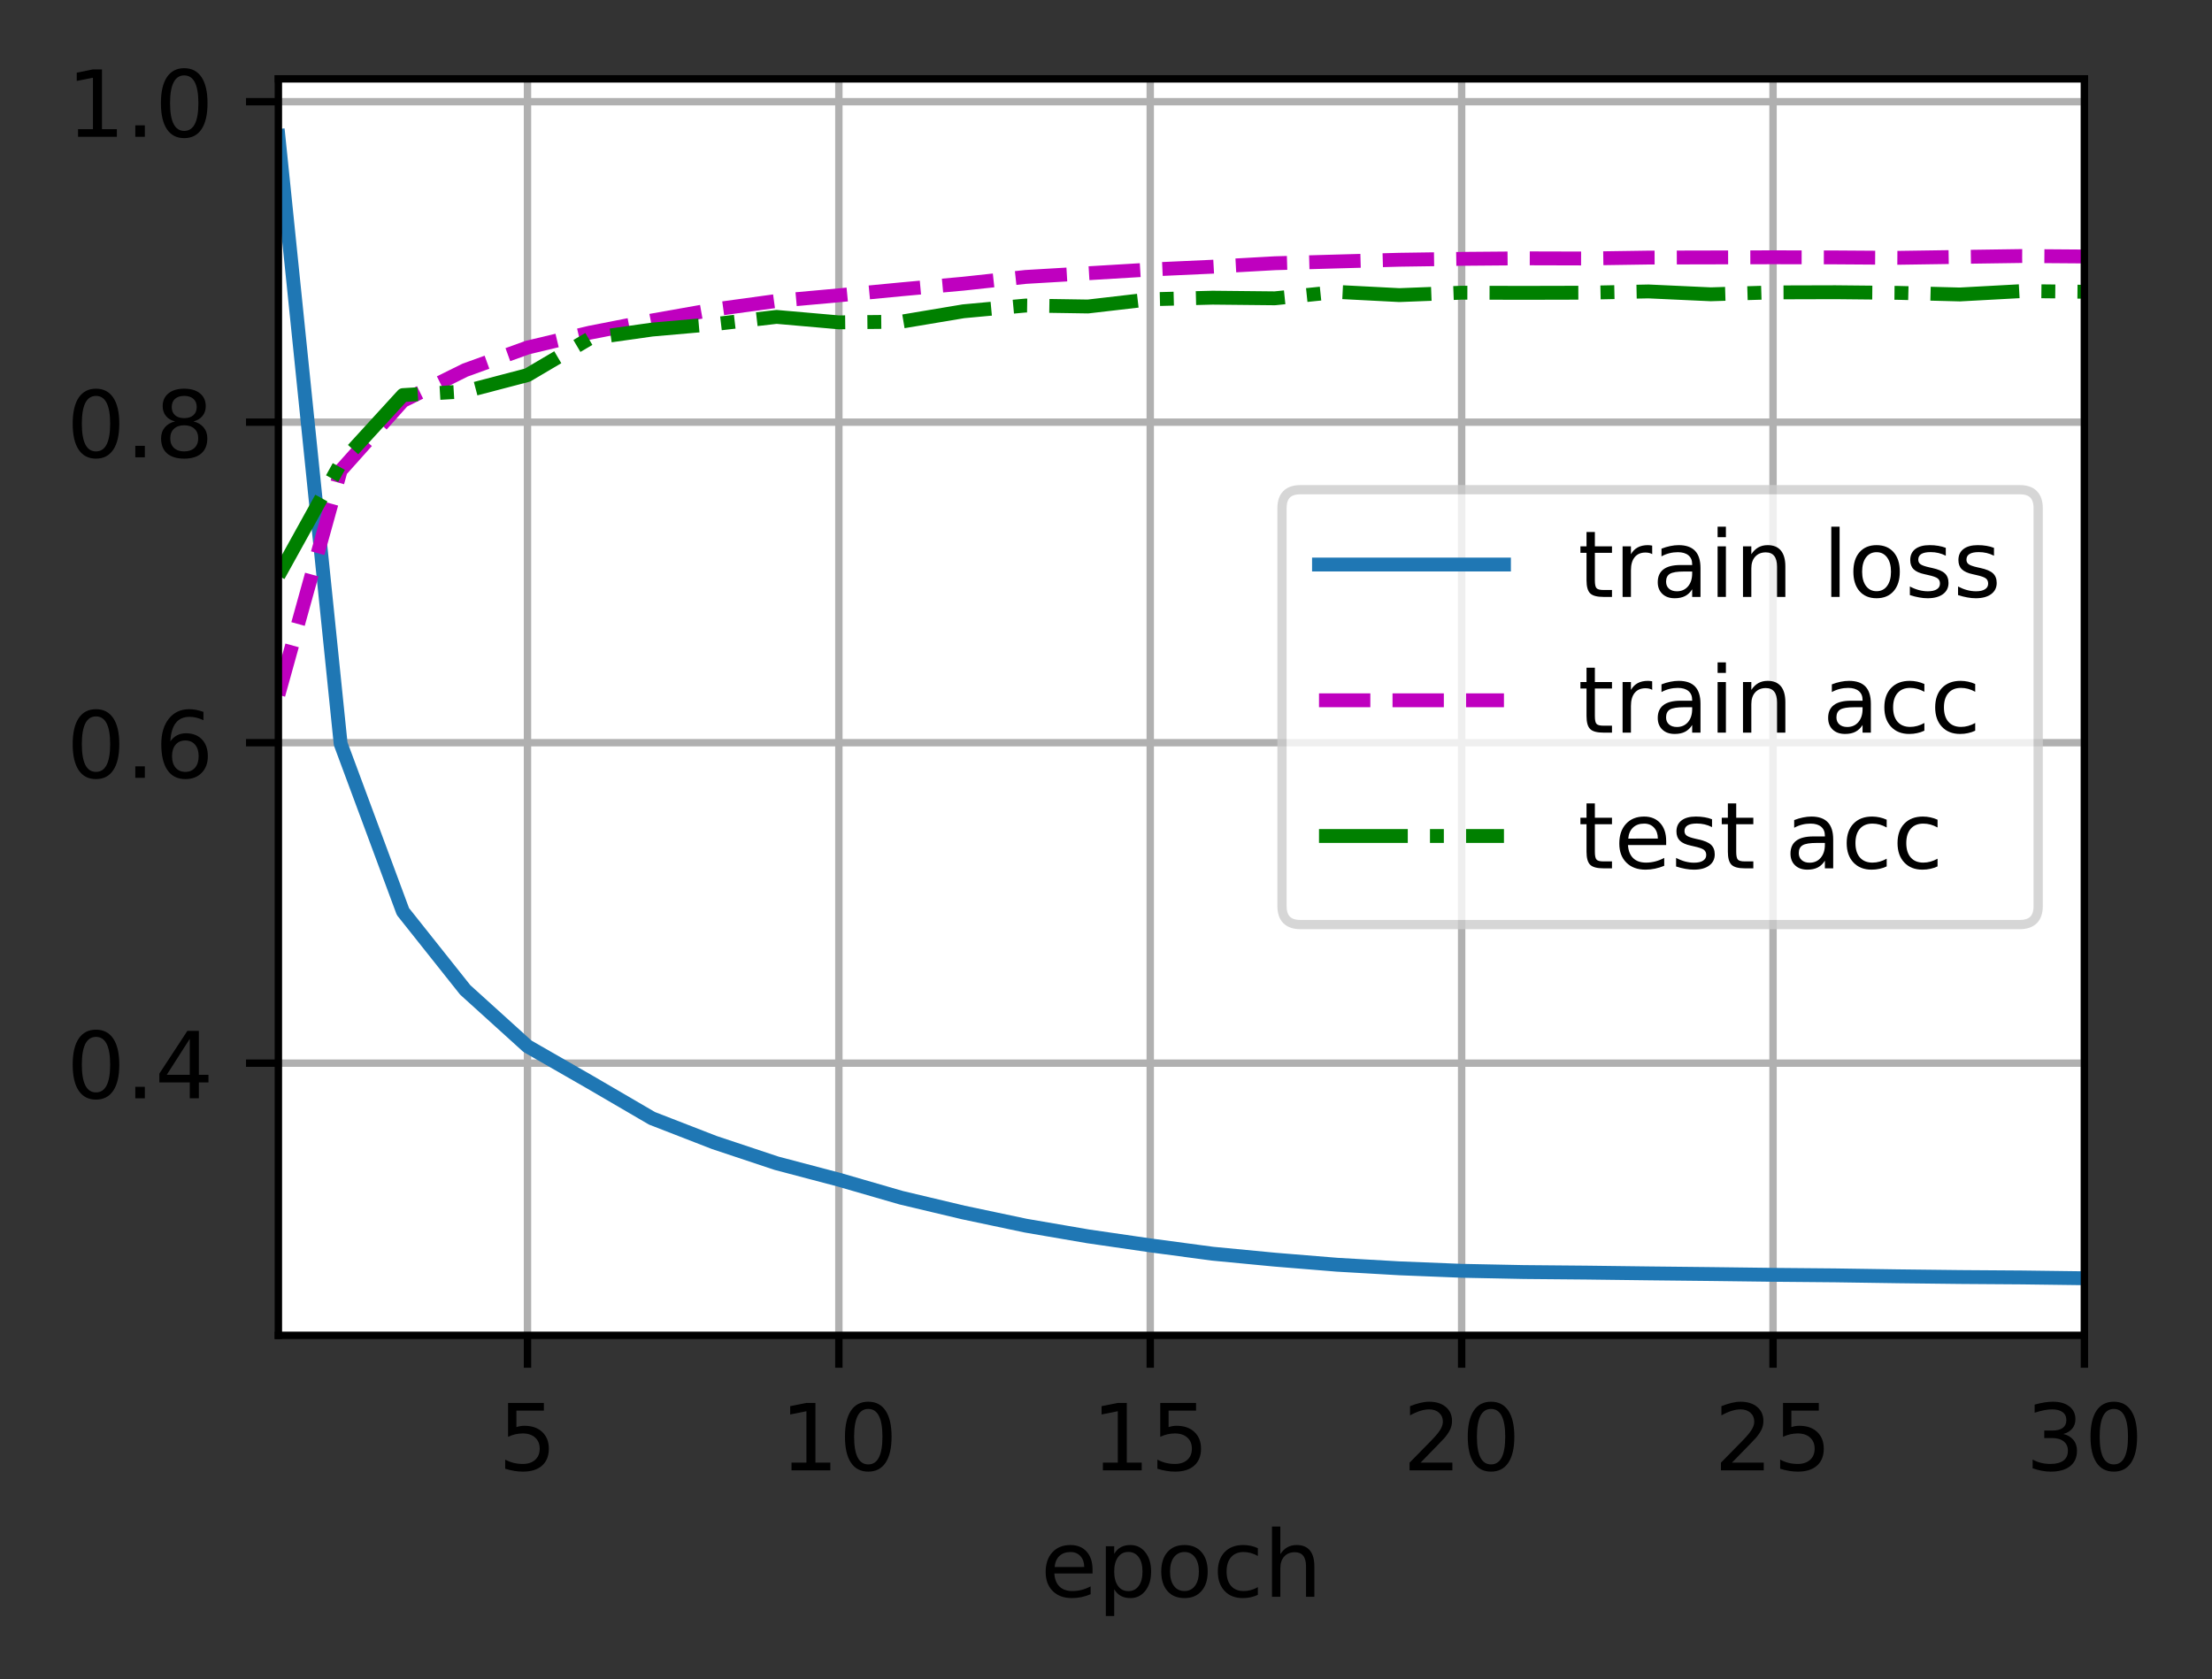 <?xml version="1.0" encoding="UTF-8"?>
<svg xmlns="http://www.w3.org/2000/svg" xmlns:xlink="http://www.w3.org/1999/xlink" width="299pt" height="227pt" viewBox="0 0 299 227" version="1.1">
<rect x="0" y="0" width="299" height="227" fill="#333333" stroke="none"/>
<defs>
<clipPath id="clip1">
  <path d="M 70 10.664 L 73 10.664 L 73 180.539 L 70 180.539 Z M 70 10.664 "/>
</clipPath>
<clipPath id="clip2">
  <path d="M 112 10.664 L 115 10.664 L 115 180.539 L 112 180.539 Z M 112 10.664 "/>
</clipPath>
<clipPath id="clip3">
  <path d="M 154 10.664 L 157 10.664 L 157 180.539 L 154 180.539 Z M 154 10.664 "/>
</clipPath>
<clipPath id="clip4">
  <path d="M 196 10.664 L 199 10.664 L 199 180.539 L 196 180.539 Z M 196 10.664 "/>
</clipPath>
<clipPath id="clip5">
  <path d="M 238 10.664 L 241 10.664 L 241 180.539 L 238 180.539 Z M 238 10.664 "/>
</clipPath>
<clipPath id="clip6">
  <path d="M 281 10.664 L 281.754 10.664 L 281.754 180.539 L 281 180.539 Z M 281 10.664 "/>
</clipPath>
<clipPath id="clip7">
  <path d="M 37.629 143 L 281.754 143 L 281.754 145 L 37.629 145 Z M 37.629 143 "/>
</clipPath>
<clipPath id="clip8">
  <path d="M 37.629 99 L 281.754 99 L 281.754 102 L 37.629 102 Z M 37.629 99 "/>
</clipPath>
<clipPath id="clip9">
  <path d="M 37.629 56 L 281.754 56 L 281.754 58 L 37.629 58 Z M 37.629 56 "/>
</clipPath>
<clipPath id="clip10">
  <path d="M 37.629 13 L 281.754 13 L 281.754 15 L 37.629 15 Z M 37.629 13 "/>
</clipPath>
<clipPath id="clip11">
  <path d="M 37.629 17 L 281.754 17 L 281.754 175 L 37.629 175 Z M 37.629 17 "/>
</clipPath>
<clipPath id="clip12">
  <path d="M 37.629 33 L 281.754 33 L 281.754 95 L 37.629 95 Z M 37.629 33 "/>
</clipPath>
<clipPath id="clip13">
  <path d="M 37.629 38 L 281.754 38 L 281.754 79 L 37.629 79 Z M 37.629 38 "/>
</clipPath>
<filter id="alpha" filterUnits="objectBoundingBox" x="0%" y="0%" width="100%" height="100%">
  <feColorMatrix type="matrix" in="SourceGraphic" values="0 0 0 0 1 0 0 0 0 1 0 0 0 0 1 0 0 0 1 0"/>
</filter>
<mask id="mask0">
  <g filter="url(#alpha)">
<rect x="0" y="0" width="299" height="227" style="fill:rgb(0%,0%,0%);fill-opacity:0.8;stroke:none;"/>
  </g>
</mask>
<clipPath id="clip14">
  <rect width="299" height="227"/>
</clipPath>
<g id="surface6" clip-path="url(#clip14)">
<path style="fill-rule:nonzero;fill:rgb(100%,100%,100%);fill-opacity:1;stroke-width:1;stroke-linecap:butt;stroke-linejoin:miter;stroke:rgb(80%,80%,80%);stroke-opacity:1;stroke-miterlimit:4;" d="M 140.634 100 L 218.403 100 C 219.738 100 220.403 99.334 220.403 98 L 220.403 54.966 C 220.403 53.631 219.738 52.966 218.403 52.966 L 140.634 52.966 C 139.3 52.966 138.634 53.631 138.634 54.966 L 138.634 98 C 138.634 99.334 139.3 100 140.634 100 Z M 140.634 100 " transform="matrix(1.25,0,0,1.25,0,0)"/>
</g>
</defs>
<g id="surface1">
<path style=" stroke:none;fill-rule:nonzero;fill:rgb(100%,100%,100%);fill-opacity:1;" d="M 37.629 180.539 L 281.754 180.539 L 281.754 10.664 L 37.629 10.664 Z M 37.629 180.539 "/>
<g clip-path="url(#clip1)" clip-rule="nonzero">
<path style="fill:none;stroke-width:0.8;stroke-linecap:square;stroke-linejoin:round;stroke:rgb(69.02%,69.02%,69.02%);stroke-opacity:1;stroke-miterlimit:4;" d="M 57.041 144.431 L 57.041 8.531 " transform="matrix(1.25,0,0,1.25,0,0)"/>
</g>
<path style="fill:none;stroke-width:0.8;stroke-linecap:butt;stroke-linejoin:round;stroke:rgb(0%,0%,0%);stroke-opacity:1;stroke-miterlimit:4;" d="M -0 -0.001 L -0 3.499 " transform="matrix(1.25,0,0,1.25,71.301,180.54)"/>
<path style=" stroke:none;fill-rule:nonzero;fill:rgb(0%,0%,0%);fill-opacity:1;" d="M 68.676 189.676 L 73.516 189.676 L 73.516 190.715 L 69.805 190.715 L 69.805 192.945 C 69.98 192.887 70.16 192.84 70.34 192.809 C 70.52 192.781 70.699 192.766 70.879 192.766 C 71.895 192.766 72.699 193.043 73.293 193.602 C 73.887 194.16 74.188 194.914 74.188 195.863 C 74.188 196.844 73.879 197.609 73.27 198.152 C 72.66 198.695 71.797 198.965 70.688 198.965 C 70.305 198.965 69.914 198.934 69.52 198.867 C 69.121 198.805 68.711 198.707 68.289 198.574 L 68.289 197.336 C 68.656 197.535 69.035 197.684 69.426 197.781 C 69.816 197.879 70.227 197.926 70.664 197.926 C 71.367 197.926 71.926 197.742 72.336 197.371 C 72.746 197.004 72.953 196.5 72.953 195.863 C 72.953 195.23 72.746 194.73 72.336 194.359 C 71.926 193.988 71.367 193.801 70.664 193.801 C 70.332 193.801 70.004 193.84 69.676 193.91 C 69.348 193.984 69.016 194.098 68.676 194.254 Z M 68.676 189.676 "/>
<g clip-path="url(#clip2)" clip-rule="nonzero">
<path style="fill:none;stroke-width:0.8;stroke-linecap:square;stroke-linejoin:round;stroke:rgb(69.02%,69.02%,69.02%);stroke-opacity:1;stroke-miterlimit:4;" d="M 90.713 144.431 L 90.713 8.531 " transform="matrix(1.25,0,0,1.25,0,0)"/>
</g>
<path style="fill:none;stroke-width:0.8;stroke-linecap:butt;stroke-linejoin:round;stroke:rgb(0%,0%,0%);stroke-opacity:1;stroke-miterlimit:4;" d="M -0.001 -0.001 L -0.001 3.499 " transform="matrix(1.25,0,0,1.25,113.392,180.54)"/>
<path style=" stroke:none;fill-rule:nonzero;fill:rgb(0%,0%,0%);fill-opacity:1;" d="M 106.988 197.75 L 109.004 197.75 L 109.004 190.797 L 106.812 191.238 L 106.812 190.113 L 108.992 189.676 L 110.223 189.676 L 110.223 197.75 L 112.238 197.75 L 112.238 198.789 L 106.988 198.789 Z M 106.988 197.75 "/>
<path style=" stroke:none;fill-rule:nonzero;fill:rgb(0%,0%,0%);fill-opacity:1;" d="M 117.363 190.488 C 116.73 190.488 116.254 190.801 115.934 191.426 C 115.613 192.051 115.453 192.988 115.453 194.242 C 115.453 195.492 115.613 196.426 115.934 197.051 C 116.254 197.676 116.73 197.988 117.363 197.988 C 118.004 197.988 118.484 197.676 118.801 197.051 C 119.121 196.426 119.281 195.492 119.281 194.242 C 119.281 192.988 119.121 192.051 118.801 191.426 C 118.484 190.801 118.004 190.488 117.363 190.488 Z M 117.363 189.512 C 118.387 189.512 119.168 189.914 119.707 190.723 C 120.246 191.531 120.516 192.703 120.516 194.242 C 120.516 195.777 120.246 196.945 119.707 197.754 C 119.168 198.562 118.387 198.965 117.363 198.965 C 116.344 198.965 115.562 198.562 115.023 197.754 C 114.484 196.945 114.215 195.777 114.215 194.242 C 114.215 192.703 114.484 191.531 115.023 190.723 C 115.562 189.914 116.344 189.512 117.363 189.512 Z M 117.363 189.512 "/>
<g clip-path="url(#clip3)" clip-rule="nonzero">
<path style="fill:none;stroke-width:0.8;stroke-linecap:square;stroke-linejoin:round;stroke:rgb(69.02%,69.02%,69.02%);stroke-opacity:1;stroke-miterlimit:4;" d="M 124.384 144.431 L 124.384 8.531 " transform="matrix(1.25,0,0,1.25,0,0)"/>
</g>
<path style="fill:none;stroke-width:0.8;stroke-linecap:butt;stroke-linejoin:round;stroke:rgb(0%,0%,0%);stroke-opacity:1;stroke-miterlimit:4;" d="M -0.002 -0.001 L -0.002 3.499 " transform="matrix(1.25,0,0,1.25,155.482,180.54)"/>
<path style=" stroke:none;fill-rule:nonzero;fill:rgb(0%,0%,0%);fill-opacity:1;" d="M 149.078 197.75 L 151.094 197.75 L 151.094 190.797 L 148.902 191.238 L 148.902 190.113 L 151.082 189.676 L 152.312 189.676 L 152.312 197.75 L 154.328 197.75 L 154.328 198.789 L 149.078 198.789 Z M 149.078 197.75 "/>
<path style=" stroke:none;fill-rule:nonzero;fill:rgb(0%,0%,0%);fill-opacity:1;" d="M 156.832 189.676 L 161.672 189.676 L 161.672 190.715 L 157.961 190.715 L 157.961 192.945 C 158.141 192.887 158.316 192.84 158.496 192.809 C 158.676 192.781 158.855 192.766 159.035 192.766 C 160.051 192.766 160.855 193.043 161.449 193.602 C 162.047 194.16 162.344 194.914 162.344 195.863 C 162.344 196.844 162.039 197.609 161.426 198.152 C 160.816 198.695 159.957 198.965 158.844 198.965 C 158.461 198.965 158.074 198.934 157.676 198.867 C 157.281 198.805 156.871 198.707 156.445 198.574 L 156.445 197.336 C 156.812 197.535 157.191 197.684 157.582 197.781 C 157.973 197.879 158.387 197.926 158.82 197.926 C 159.523 197.926 160.082 197.742 160.492 197.371 C 160.902 197.004 161.109 196.5 161.109 195.863 C 161.109 195.23 160.902 194.73 160.492 194.359 C 160.082 193.988 159.523 193.801 158.82 193.801 C 158.492 193.801 158.16 193.84 157.832 193.91 C 157.508 193.984 157.172 194.098 156.832 194.254 Z M 156.832 189.676 "/>
<g clip-path="url(#clip4)" clip-rule="nonzero">
<path style="fill:none;stroke-width:0.8;stroke-linecap:square;stroke-linejoin:round;stroke:rgb(69.02%,69.02%,69.02%);stroke-opacity:1;stroke-miterlimit:4;" d="M 158.059 144.431 L 158.059 8.531 " transform="matrix(1.25,0,0,1.25,0,0)"/>
</g>
<path style="fill:none;stroke-width:0.8;stroke-linecap:butt;stroke-linejoin:round;stroke:rgb(0%,0%,0%);stroke-opacity:1;stroke-miterlimit:4;" d="M 0.001 -0.001 L 0.001 3.499 " transform="matrix(1.25,0,0,1.25,197.573,180.54)"/>
<path style=" stroke:none;fill-rule:nonzero;fill:rgb(0%,0%,0%);fill-opacity:1;" d="M 192.02 197.75 L 196.32 197.75 L 196.32 198.789 L 190.535 198.789 L 190.535 197.75 C 191.004 197.266 191.641 196.617 192.449 195.801 C 193.258 194.984 193.766 194.461 193.973 194.223 C 194.367 193.781 194.641 193.406 194.797 193.098 C 194.953 192.789 195.035 192.488 195.035 192.191 C 195.035 191.707 194.863 191.312 194.523 191.008 C 194.184 190.703 193.742 190.547 193.195 190.547 C 192.809 190.547 192.402 190.617 191.973 190.75 C 191.543 190.883 191.086 191.086 190.598 191.359 L 190.598 190.113 C 191.094 189.914 191.555 189.766 191.988 189.664 C 192.418 189.562 192.812 189.512 193.172 189.512 C 194.117 189.512 194.867 189.746 195.43 190.219 C 195.992 190.691 196.273 191.32 196.273 192.109 C 196.273 192.484 196.203 192.84 196.062 193.176 C 195.922 193.512 195.668 193.906 195.297 194.363 C 195.195 194.48 194.871 194.824 194.324 195.387 C 193.781 195.949 193.012 196.738 192.02 197.75 Z M 192.02 197.75 "/>
<path style=" stroke:none;fill-rule:nonzero;fill:rgb(0%,0%,0%);fill-opacity:1;" d="M 201.547 190.488 C 200.91 190.488 200.434 190.801 200.113 191.426 C 199.793 192.051 199.637 192.988 199.637 194.242 C 199.637 195.492 199.793 196.426 200.113 197.051 C 200.434 197.676 200.91 197.988 201.547 197.988 C 202.184 197.988 202.664 197.676 202.984 197.051 C 203.305 196.426 203.465 195.492 203.465 194.242 C 203.465 192.988 203.305 192.051 202.984 191.426 C 202.664 190.801 202.184 190.488 201.547 190.488 Z M 201.547 189.512 C 202.566 189.512 203.348 189.914 203.887 190.723 C 204.426 191.531 204.695 192.703 204.695 194.242 C 204.695 195.777 204.426 196.945 203.887 197.754 C 203.348 198.562 202.566 198.965 201.547 198.965 C 200.523 198.965 199.746 198.562 199.207 197.754 C 198.668 196.945 198.398 195.777 198.398 194.242 C 198.398 192.703 198.668 191.531 199.207 190.723 C 199.746 189.914 200.523 189.512 201.547 189.512 Z M 201.547 189.512 "/>
<g clip-path="url(#clip5)" clip-rule="nonzero">
<path style="fill:none;stroke-width:0.8;stroke-linecap:square;stroke-linejoin:round;stroke:rgb(69.02%,69.02%,69.02%);stroke-opacity:1;stroke-miterlimit:4;" d="M 191.731 144.431 L 191.731 8.531 " transform="matrix(1.25,0,0,1.25,0,0)"/>
</g>
<path style="fill:none;stroke-width:0.8;stroke-linecap:butt;stroke-linejoin:round;stroke:rgb(0%,0%,0%);stroke-opacity:1;stroke-miterlimit:4;" d="M 0.001 -0.001 L 0.001 3.499 " transform="matrix(1.25,0,0,1.25,239.663,180.54)"/>
<path style=" stroke:none;fill-rule:nonzero;fill:rgb(0%,0%,0%);fill-opacity:1;" d="M 234.109 197.75 L 238.41 197.75 L 238.41 198.789 L 232.625 198.789 L 232.625 197.75 C 233.094 197.266 233.73 196.617 234.539 195.801 C 235.348 194.984 235.855 194.461 236.062 194.223 C 236.457 193.781 236.73 193.406 236.887 193.098 C 237.047 192.789 237.125 192.488 237.125 192.191 C 237.125 191.707 236.953 191.312 236.613 191.008 C 236.273 190.703 235.832 190.547 235.285 190.547 C 234.898 190.547 234.492 190.617 234.062 190.75 C 233.633 190.883 233.176 191.086 232.688 191.359 L 232.688 190.113 C 233.184 189.914 233.645 189.766 234.078 189.664 C 234.508 189.562 234.906 189.512 235.262 189.512 C 236.207 189.512 236.961 189.746 237.52 190.219 C 238.082 190.691 238.363 191.32 238.363 192.109 C 238.363 192.484 238.293 192.84 238.152 193.176 C 238.012 193.512 237.758 193.906 237.387 194.363 C 237.285 194.48 236.961 194.824 236.414 195.387 C 235.871 195.949 235.102 196.738 234.109 197.75 Z M 234.109 197.75 "/>
<path style=" stroke:none;fill-rule:nonzero;fill:rgb(0%,0%,0%);fill-opacity:1;" d="M 241.012 189.676 L 245.852 189.676 L 245.852 190.715 L 242.141 190.715 L 242.141 192.945 C 242.32 192.887 242.5 192.84 242.676 192.809 C 242.855 192.781 243.035 192.766 243.215 192.766 C 244.234 192.766 245.039 193.043 245.633 193.602 C 246.227 194.16 246.523 194.914 246.523 195.863 C 246.523 196.844 246.219 197.609 245.609 198.152 C 244.996 198.695 244.137 198.965 243.027 198.965 C 242.645 198.965 242.254 198.934 241.855 198.867 C 241.461 198.805 241.051 198.707 240.629 198.574 L 240.629 197.336 C 240.992 197.535 241.371 197.684 241.762 197.781 C 242.152 197.879 242.566 197.926 243 197.926 C 243.707 197.926 244.262 197.742 244.672 197.371 C 245.086 197.004 245.289 196.5 245.289 195.863 C 245.289 195.23 245.086 194.73 244.672 194.359 C 244.262 193.988 243.707 193.801 243 193.801 C 242.672 193.801 242.344 193.84 242.016 193.91 C 241.688 193.984 241.355 194.098 241.012 194.254 Z M 241.012 189.676 "/>
<g clip-path="url(#clip6)" clip-rule="nonzero">
<path style="fill:none;stroke-width:0.8;stroke-linecap:square;stroke-linejoin:round;stroke:rgb(69.02%,69.02%,69.02%);stroke-opacity:1;stroke-miterlimit:4;" d="M 225.403 144.431 L 225.403 8.531 " transform="matrix(1.25,0,0,1.25,0,0)"/>
</g>
<path style="fill:none;stroke-width:0.8;stroke-linecap:butt;stroke-linejoin:round;stroke:rgb(0%,0%,0%);stroke-opacity:1;stroke-miterlimit:4;" d="M 0 -0.001 L 0 3.499 " transform="matrix(1.25,0,0,1.25,281.754,180.54)"/>
<path style=" stroke:none;fill-rule:nonzero;fill:rgb(0%,0%,0%);fill-opacity:1;" d="M 278.875 193.875 C 279.461 194 279.922 194.266 280.254 194.664 C 280.586 195.062 280.75 195.555 280.75 196.141 C 280.75 197.039 280.441 197.734 279.824 198.227 C 279.207 198.719 278.328 198.965 277.188 198.965 C 276.805 198.965 276.414 198.93 276.008 198.852 C 275.602 198.777 275.184 198.664 274.754 198.512 L 274.754 197.324 C 275.094 197.523 275.469 197.672 275.875 197.773 C 276.281 197.875 276.707 197.926 277.152 197.926 C 277.926 197.926 278.512 197.773 278.918 197.469 C 279.324 197.164 279.523 196.723 279.523 196.141 C 279.523 195.602 279.336 195.184 278.961 194.879 C 278.586 194.578 278.062 194.426 277.391 194.426 L 276.328 194.426 L 276.328 193.41 L 277.438 193.41 C 278.047 193.41 278.508 193.289 278.828 193.047 C 279.152 192.805 279.312 192.457 279.312 192 C 279.312 191.535 279.148 191.176 278.812 190.926 C 278.484 190.676 278.008 190.547 277.391 190.547 C 277.051 190.547 276.688 190.586 276.305 190.66 C 275.914 190.734 275.492 190.848 275.027 191 L 275.027 189.902 C 275.496 189.773 275.934 189.676 276.344 189.609 C 276.754 189.543 277.137 189.512 277.5 189.512 C 278.438 189.512 279.176 189.723 279.719 190.148 C 280.266 190.574 280.539 191.148 280.539 191.871 C 280.539 192.379 280.395 192.805 280.105 193.152 C 279.816 193.5 279.406 193.742 278.875 193.875 Z M 278.875 193.875 "/>
<path style=" stroke:none;fill-rule:nonzero;fill:rgb(0%,0%,0%);fill-opacity:1;" d="M 285.727 190.488 C 285.094 190.488 284.613 190.801 284.293 191.426 C 283.977 192.051 283.816 192.988 283.816 194.242 C 283.816 195.492 283.977 196.426 284.293 197.051 C 284.613 197.676 285.094 197.988 285.727 197.988 C 286.367 197.988 286.844 197.676 287.164 197.051 C 287.484 196.426 287.645 195.492 287.645 194.242 C 287.645 192.988 287.484 192.051 287.164 191.426 C 286.844 190.801 286.367 190.488 285.727 190.488 Z M 285.727 189.512 C 286.75 189.512 287.527 189.914 288.066 190.723 C 288.605 191.531 288.875 192.703 288.875 194.242 C 288.875 195.777 288.605 196.945 288.066 197.754 C 287.527 198.562 286.75 198.965 285.727 198.965 C 284.707 198.965 283.926 198.562 283.387 197.754 C 282.848 196.945 282.578 195.777 282.578 194.242 C 282.578 192.703 282.848 191.531 283.387 190.723 C 283.926 189.914 284.707 189.512 285.727 189.512 Z M 285.727 189.512 "/>
<path style=" stroke:none;fill-rule:nonzero;fill:rgb(0%,0%,0%);fill-opacity:1;" d="M 147.68 212.188 L 147.68 212.734 L 142.516 212.734 C 142.566 213.508 142.801 214.098 143.219 214.504 C 143.633 214.91 144.215 215.109 144.961 215.109 C 145.391 215.109 145.809 215.059 146.211 214.953 C 146.617 214.848 147.02 214.688 147.422 214.477 L 147.422 215.539 C 147.016 215.711 146.602 215.84 146.18 215.93 C 145.758 216.02 145.328 216.062 144.891 216.062 C 143.801 216.062 142.938 215.746 142.301 215.113 C 141.664 214.477 141.344 213.617 141.344 212.535 C 141.344 211.418 141.648 210.527 142.25 209.871 C 142.855 209.215 143.672 208.887 144.695 208.887 C 145.617 208.887 146.344 209.184 146.879 209.773 C 147.414 210.367 147.68 211.172 147.68 212.188 Z M 146.559 211.855 C 146.551 211.242 146.379 210.754 146.043 210.387 C 145.707 210.02 145.262 209.836 144.711 209.836 C 144.082 209.836 143.582 210.016 143.203 210.367 C 142.828 210.723 142.613 211.223 142.555 211.863 Z M 146.559 211.855 "/>
<path style=" stroke:none;fill-rule:nonzero;fill:rgb(0%,0%,0%);fill-opacity:1;" d="M 150.609 214.859 L 150.609 218.484 L 149.48 218.484 L 149.48 209.051 L 150.609 209.051 L 150.609 210.086 C 150.848 209.68 151.145 209.379 151.504 209.184 C 151.867 208.984 152.297 208.887 152.797 208.887 C 153.625 208.887 154.301 209.215 154.82 209.875 C 155.34 210.535 155.598 211.398 155.598 212.473 C 155.598 213.547 155.34 214.414 154.82 215.074 C 154.301 215.734 153.625 216.062 152.797 216.062 C 152.297 216.062 151.867 215.965 151.504 215.766 C 151.145 215.57 150.848 215.266 150.609 214.859 Z M 154.434 212.473 C 154.434 211.648 154.262 211 153.922 210.531 C 153.582 210.062 153.117 209.824 152.523 209.824 C 151.926 209.824 151.461 210.062 151.121 210.531 C 150.781 211 150.609 211.648 150.609 212.473 C 150.609 213.301 150.781 213.949 151.121 214.418 C 151.461 214.887 151.926 215.121 152.523 215.121 C 153.117 215.121 153.582 214.887 153.922 214.418 C 154.262 213.949 154.434 213.301 154.434 212.473 Z M 154.434 212.473 "/>
<path style=" stroke:none;fill-rule:nonzero;fill:rgb(0%,0%,0%);fill-opacity:1;" d="M 160.109 209.836 C 159.508 209.836 159.031 210.074 158.68 210.543 C 158.328 211.012 158.156 211.656 158.156 212.473 C 158.156 213.293 158.328 213.938 158.676 214.406 C 159.023 214.875 159.5 215.109 160.109 215.109 C 160.707 215.109 161.18 214.875 161.531 214.402 C 161.879 213.93 162.055 213.289 162.055 212.473 C 162.055 211.664 161.879 211.023 161.531 210.547 C 161.18 210.074 160.707 209.836 160.109 209.836 Z M 160.109 208.887 C 161.086 208.887 161.852 209.203 162.406 209.84 C 162.969 210.473 163.246 211.352 163.246 212.473 C 163.246 213.594 162.969 214.473 162.406 215.109 C 161.852 215.746 161.086 216.062 160.109 216.062 C 159.125 216.062 158.359 215.746 157.805 215.109 C 157.25 214.473 156.969 213.594 156.969 212.473 C 156.969 211.352 157.25 210.473 157.805 209.84 C 158.359 209.203 159.125 208.887 160.109 208.887 Z M 160.109 208.887 "/>
<path style=" stroke:none;fill-rule:nonzero;fill:rgb(0%,0%,0%);fill-opacity:1;" d="M 170.027 209.312 L 170.027 210.363 C 169.707 210.188 169.391 210.055 169.07 209.969 C 168.754 209.883 168.43 209.836 168.105 209.836 C 167.375 209.836 166.809 210.07 166.406 210.531 C 166.004 210.992 165.801 211.641 165.801 212.473 C 165.801 213.309 166.004 213.957 166.406 214.418 C 166.809 214.879 167.375 215.109 168.105 215.109 C 168.43 215.109 168.754 215.066 169.07 214.98 C 169.391 214.895 169.707 214.762 170.027 214.586 L 170.027 215.625 C 169.711 215.77 169.387 215.879 169.051 215.953 C 168.719 216.027 168.359 216.062 167.98 216.062 C 166.953 216.062 166.133 215.742 165.527 215.094 C 164.922 214.445 164.617 213.574 164.617 212.473 C 164.617 211.359 164.926 210.484 165.535 209.844 C 166.148 209.207 166.988 208.887 168.055 208.887 C 168.402 208.887 168.738 208.922 169.066 208.992 C 169.398 209.062 169.715 209.172 170.027 209.312 Z M 170.027 209.312 "/>
<path style=" stroke:none;fill-rule:nonzero;fill:rgb(0%,0%,0%);fill-opacity:1;" d="M 177.664 211.758 L 177.664 215.887 L 176.539 215.887 L 176.539 211.797 C 176.539 211.148 176.414 210.664 176.16 210.344 C 175.91 210.023 175.531 209.863 175.027 209.863 C 174.418 209.863 173.941 210.055 173.59 210.441 C 173.242 210.828 173.066 211.355 173.066 212.023 L 173.066 215.887 L 171.938 215.887 L 171.938 206.387 L 173.066 206.387 L 173.066 210.113 C 173.336 209.703 173.652 209.395 174.016 209.191 C 174.379 208.988 174.801 208.887 175.277 208.887 C 176.062 208.887 176.656 209.129 177.059 209.613 C 177.461 210.102 177.664 210.816 177.664 211.758 Z M 177.664 211.758 "/>
<g clip-path="url(#clip7)" clip-rule="nonzero">
<path style="fill:none;stroke-width:0.8;stroke-linecap:square;stroke-linejoin:round;stroke:rgb(69.02%,69.02%,69.02%);stroke-opacity:1;stroke-miterlimit:4;" d="M 30.103 114.991 L 225.403 114.991 " transform="matrix(1.25,0,0,1.25,0,0)"/>
</g>
<path style="fill:none;stroke-width:0.8;stroke-linecap:butt;stroke-linejoin:round;stroke:rgb(0%,0%,0%);stroke-opacity:1;stroke-miterlimit:4;" d="M 0 -0.001 L -3.5 -0.001 " transform="matrix(1.25,0,0,1.25,37.629,143.739)"/>
<path style=" stroke:none;fill-rule:nonzero;fill:rgb(0%,0%,0%);fill-opacity:1;" d="M 12.973 140.188 C 12.34 140.188 11.859 140.5 11.539 141.125 C 11.223 141.75 11.062 142.688 11.062 143.941 C 11.062 145.191 11.223 146.129 11.539 146.754 C 11.859 147.379 12.34 147.691 12.973 147.691 C 13.613 147.691 14.09 147.379 14.41 146.754 C 14.73 146.129 14.891 145.191 14.891 143.941 C 14.891 142.688 14.73 141.75 14.41 141.125 C 14.09 140.5 13.613 140.188 12.973 140.188 Z M 12.973 139.211 C 13.996 139.211 14.773 139.617 15.312 140.426 C 15.852 141.23 16.125 142.402 16.125 143.941 C 16.125 145.477 15.852 146.648 15.312 147.457 C 14.773 148.262 13.996 148.668 12.973 148.668 C 11.953 148.668 11.172 148.262 10.633 147.457 C 10.094 146.648 9.824 145.477 9.824 143.941 C 9.824 142.402 10.094 141.23 10.633 140.426 C 11.172 139.617 11.953 139.211 12.973 139.211 Z M 12.973 139.211 "/>
<path style=" stroke:none;fill-rule:nonzero;fill:rgb(0%,0%,0%);fill-opacity:1;" d="M 18.289 146.938 L 19.578 146.938 L 19.578 148.488 L 18.289 148.488 Z M 18.289 146.938 "/>
<path style=" stroke:none;fill-rule:nonzero;fill:rgb(0%,0%,0%);fill-opacity:1;" d="M 25.652 140.449 L 22.539 145.316 L 25.652 145.316 Z M 25.328 139.375 L 26.879 139.375 L 26.879 145.316 L 28.18 145.316 L 28.18 146.34 L 26.879 146.34 L 26.879 148.488 L 25.652 148.488 L 25.652 146.34 L 21.539 146.34 L 21.539 145.152 Z M 25.328 139.375 "/>
<g clip-path="url(#clip8)" clip-rule="nonzero">
<path style="fill:none;stroke-width:0.8;stroke-linecap:square;stroke-linejoin:round;stroke:rgb(69.02%,69.02%,69.02%);stroke-opacity:1;stroke-miterlimit:4;" d="M 30.103 80.328 L 225.403 80.328 " transform="matrix(1.25,0,0,1.25,0,0)"/>
</g>
<path style="fill:none;stroke-width:0.8;stroke-linecap:butt;stroke-linejoin:round;stroke:rgb(0%,0%,0%);stroke-opacity:1;stroke-miterlimit:4;" d="M 0 0.001 L -3.5 0.001 " transform="matrix(1.25,0,0,1.25,37.629,100.409)"/>
<path style=" stroke:none;fill-rule:nonzero;fill:rgb(0%,0%,0%);fill-opacity:1;" d="M 12.973 96.859 C 12.34 96.859 11.859 97.172 11.539 97.797 C 11.223 98.418 11.062 99.359 11.062 100.613 C 11.062 101.859 11.223 102.797 11.539 103.422 C 11.859 104.047 12.34 104.359 12.973 104.359 C 13.613 104.359 14.09 104.047 14.41 103.422 C 14.73 102.797 14.891 101.859 14.891 100.613 C 14.891 99.359 14.73 98.418 14.41 97.797 C 14.09 97.172 13.613 96.859 12.973 96.859 Z M 12.973 95.883 C 13.996 95.883 14.773 96.285 15.312 97.094 C 15.852 97.902 16.125 99.074 16.125 100.613 C 16.125 102.145 15.852 103.316 15.312 104.125 C 14.773 104.934 13.996 105.336 12.973 105.336 C 11.953 105.336 11.172 104.934 10.633 104.125 C 10.094 103.316 9.824 102.145 9.824 100.613 C 9.824 99.074 10.094 97.902 10.633 97.094 C 11.172 96.285 11.953 95.883 12.973 95.883 Z M 12.973 95.883 "/>
<path style=" stroke:none;fill-rule:nonzero;fill:rgb(0%,0%,0%);fill-opacity:1;" d="M 18.289 103.609 L 19.578 103.609 L 19.578 105.16 L 18.289 105.16 Z M 18.289 103.609 "/>
<path style=" stroke:none;fill-rule:nonzero;fill:rgb(0%,0%,0%);fill-opacity:1;" d="M 25.055 100.113 C 24.5 100.113 24.062 100.301 23.738 100.68 C 23.414 101.059 23.254 101.574 23.254 102.234 C 23.254 102.891 23.414 103.406 23.738 103.789 C 24.062 104.168 24.5 104.359 25.055 104.359 C 25.605 104.359 26.043 104.168 26.367 103.789 C 26.691 103.406 26.852 102.891 26.852 102.234 C 26.852 101.574 26.691 101.059 26.367 100.68 C 26.043 100.301 25.605 100.113 25.055 100.113 Z M 27.5 96.246 L 27.5 97.371 C 27.191 97.223 26.879 97.113 26.562 97.035 C 26.246 96.957 25.934 96.918 25.625 96.918 C 24.812 96.918 24.191 97.191 23.762 97.742 C 23.332 98.293 23.086 99.121 23.027 100.234 C 23.266 99.879 23.566 99.605 23.93 99.418 C 24.293 99.23 24.691 99.137 25.125 99.137 C 26.039 99.137 26.766 99.414 27.297 99.969 C 27.828 100.523 28.094 101.277 28.094 102.234 C 28.094 103.172 27.816 103.922 27.262 104.488 C 26.707 105.055 25.973 105.336 25.055 105.336 C 24 105.336 23.191 104.934 22.637 104.125 C 22.078 103.316 21.801 102.145 21.801 100.613 C 21.801 99.172 22.141 98.023 22.824 97.168 C 23.508 96.309 24.426 95.883 25.578 95.883 C 25.887 95.883 26.199 95.91 26.516 95.973 C 26.828 96.035 27.156 96.125 27.5 96.246 Z M 27.5 96.246 "/>
<g clip-path="url(#clip9)" clip-rule="nonzero">
<path style="fill:none;stroke-width:0.8;stroke-linecap:square;stroke-linejoin:round;stroke:rgb(69.02%,69.02%,69.02%);stroke-opacity:1;stroke-miterlimit:4;" d="M 30.103 45.663 L 225.403 45.663 " transform="matrix(1.25,0,0,1.25,0,0)"/>
</g>
<path style="fill:none;stroke-width:0.8;stroke-linecap:butt;stroke-linejoin:round;stroke:rgb(0%,0%,0%);stroke-opacity:1;stroke-miterlimit:4;" d="M 0 -0.001 L -3.5 -0.001 " transform="matrix(1.25,0,0,1.25,37.629,57.079)"/>
<path style=" stroke:none;fill-rule:nonzero;fill:rgb(0%,0%,0%);fill-opacity:1;" d="M 12.973 53.527 C 12.34 53.527 11.859 53.84 11.539 54.465 C 11.223 55.09 11.062 56.027 11.062 57.281 C 11.062 58.531 11.223 59.469 11.539 60.094 C 11.859 60.719 12.34 61.031 12.973 61.031 C 13.613 61.031 14.09 60.719 14.41 60.094 C 14.73 59.469 14.891 58.531 14.891 57.281 C 14.891 56.027 14.73 55.09 14.41 54.465 C 14.09 53.84 13.613 53.527 12.973 53.527 Z M 12.973 52.551 C 13.996 52.551 14.773 52.957 15.312 53.766 C 15.852 54.57 16.125 55.742 16.125 57.281 C 16.125 58.816 15.852 59.988 15.312 60.797 C 14.773 61.602 13.996 62.008 12.973 62.008 C 11.953 62.008 11.172 61.602 10.633 60.797 C 10.094 59.988 9.824 58.816 9.824 57.281 C 9.824 55.742 10.094 54.57 10.633 53.766 C 11.172 52.957 11.953 52.551 12.973 52.551 Z M 12.973 52.551 "/>
<path style=" stroke:none;fill-rule:nonzero;fill:rgb(0%,0%,0%);fill-opacity:1;" d="M 18.289 60.277 L 19.578 60.277 L 19.578 61.828 L 18.289 61.828 Z M 18.289 60.277 "/>
<path style=" stroke:none;fill-rule:nonzero;fill:rgb(0%,0%,0%);fill-opacity:1;" d="M 24.898 57.5 C 24.312 57.5 23.852 57.656 23.516 57.973 C 23.18 58.285 23.016 58.715 23.016 59.266 C 23.016 59.812 23.18 60.246 23.516 60.559 C 23.852 60.871 24.312 61.031 24.898 61.031 C 25.484 61.031 25.945 60.871 26.285 60.559 C 26.621 60.242 26.793 59.809 26.793 59.266 C 26.793 58.715 26.625 58.285 26.289 57.973 C 25.953 57.656 25.488 57.5 24.898 57.5 Z M 23.668 56.977 C 23.137 56.848 22.727 56.602 22.43 56.238 C 22.137 55.875 21.988 55.434 21.988 54.914 C 21.988 54.184 22.246 53.609 22.766 53.188 C 23.285 52.762 23.996 52.551 24.898 52.551 C 25.805 52.551 26.52 52.762 27.035 53.188 C 27.551 53.609 27.812 54.184 27.812 54.914 C 27.812 55.434 27.664 55.875 27.367 56.238 C 27.074 56.602 26.664 56.848 26.141 56.977 C 26.734 57.113 27.195 57.387 27.527 57.789 C 27.859 58.191 28.023 58.684 28.023 59.266 C 28.023 60.148 27.754 60.828 27.215 61.301 C 26.676 61.77 25.902 62.008 24.898 62.008 C 23.895 62.008 23.121 61.77 22.582 61.301 C 22.043 60.828 21.773 60.148 21.773 59.266 C 21.773 58.684 21.941 58.191 22.273 57.789 C 22.609 57.387 23.074 57.113 23.668 56.977 Z M 23.215 55.031 C 23.215 55.5 23.363 55.867 23.656 56.133 C 23.953 56.398 24.367 56.531 24.898 56.531 C 25.43 56.531 25.844 56.398 26.141 56.133 C 26.441 55.867 26.59 55.5 26.59 55.031 C 26.59 54.559 26.441 54.188 26.141 53.926 C 25.844 53.66 25.43 53.527 24.898 53.527 C 24.367 53.527 23.953 53.66 23.656 53.926 C 23.363 54.188 23.215 54.559 23.215 55.031 Z M 23.215 55.031 "/>
<g clip-path="url(#clip10)" clip-rule="nonzero">
<path style="fill:none;stroke-width:0.8;stroke-linecap:square;stroke-linejoin:round;stroke:rgb(69.02%,69.02%,69.02%);stroke-opacity:1;stroke-miterlimit:4;" d="M 30.103 11 L 225.403 11 " transform="matrix(1.25,0,0,1.25,0,0)"/>
</g>
<path style="fill:none;stroke-width:0.8;stroke-linecap:butt;stroke-linejoin:round;stroke:rgb(0%,0%,0%);stroke-opacity:1;stroke-miterlimit:4;" d="M 0 0.001 L -3.5 0.001 " transform="matrix(1.25,0,0,1.25,37.629,13.749)"/>
<path style=" stroke:none;fill-rule:nonzero;fill:rgb(0%,0%,0%);fill-opacity:1;" d="M 10.551 17.461 L 12.562 17.461 L 12.562 10.508 L 10.375 10.945 L 10.375 9.824 L 12.555 9.383 L 13.785 9.383 L 13.785 17.461 L 15.797 17.461 L 15.797 18.496 L 10.551 18.496 Z M 10.551 17.461 "/>
<path style=" stroke:none;fill-rule:nonzero;fill:rgb(0%,0%,0%);fill-opacity:1;" d="M 18.289 16.945 L 19.578 16.945 L 19.578 18.496 L 18.289 18.496 Z M 18.289 16.945 "/>
<path style=" stroke:none;fill-rule:nonzero;fill:rgb(0%,0%,0%);fill-opacity:1;" d="M 24.898 10.195 C 24.266 10.195 23.789 10.508 23.469 11.133 C 23.148 11.758 22.988 12.695 22.988 13.949 C 22.988 15.199 23.148 16.137 23.469 16.762 C 23.789 17.387 24.266 17.699 24.898 17.699 C 25.539 17.699 26.016 17.387 26.336 16.762 C 26.656 16.137 26.816 15.199 26.816 13.949 C 26.816 12.695 26.656 11.758 26.336 11.133 C 26.016 10.508 25.539 10.195 24.898 10.195 Z M 24.898 9.219 C 25.922 9.219 26.703 9.625 27.242 10.434 C 27.781 11.242 28.051 12.414 28.051 13.949 C 28.051 15.484 27.781 16.656 27.242 17.465 C 26.703 18.273 25.922 18.676 24.898 18.676 C 23.879 18.676 23.098 18.273 22.559 17.465 C 22.02 16.656 21.75 15.484 21.75 13.949 C 21.75 12.414 22.02 11.242 22.559 10.434 C 23.098 9.625 23.879 9.219 24.898 9.219 Z M 24.898 9.219 "/>
<g clip-path="url(#clip11)" clip-rule="nonzero">
<path style="fill:none;stroke-width:1.5;stroke-linecap:square;stroke-linejoin:round;stroke:rgb(12.157%,46.667%,70.588%);stroke-opacity:1;stroke-miterlimit:4;" d="M 30.103 14.709 L 36.837 80.444 L 43.572 98.594 L 50.306 107.066 L 57.041 113.166 L 63.775 117.031 L 70.509 120.959 L 77.244 123.575 L 83.978 125.819 L 90.713 127.594 L 97.447 129.544 L 104.181 131.144 L 110.916 132.566 L 117.65 133.722 L 124.384 134.7 L 131.122 135.6 L 137.856 136.244 L 144.591 136.794 L 151.325 137.181 L 158.059 137.45 L 164.794 137.584 L 171.528 137.644 L 178.262 137.728 L 184.997 137.8 L 191.731 137.884 L 198.466 137.944 L 205.2 138.044 L 211.934 138.122 L 218.669 138.169 L 225.403 138.256 " transform="matrix(1.25,0,0,1.25,0,0)"/>
</g>
<g clip-path="url(#clip12)" clip-rule="nonzero">
<path style="fill:none;stroke-width:1.5;stroke-linecap:butt;stroke-linejoin:round;stroke:rgb(74.902%,0%,74.902%);stroke-opacity:1;stroke-dasharray:5.55,2.4;stroke-miterlimit:4;" d="M 30.103 75.153 L 36.837 50.894 L 43.572 43.359 L 50.306 40.028 L 57.041 37.591 L 63.775 35.984 L 70.509 34.663 L 77.244 33.472 L 83.978 32.55 L 90.713 31.941 L 97.447 31.294 L 104.181 30.681 L 110.916 29.953 L 117.65 29.556 L 124.384 29.153 L 131.122 28.847 L 137.856 28.472 L 144.591 28.281 L 151.325 28.094 L 158.059 27.997 L 164.794 27.941 L 171.528 27.959 L 178.262 27.859 L 191.731 27.828 L 198.466 27.841 L 205.2 27.887 L 211.934 27.788 L 218.669 27.691 L 225.403 27.741 " transform="matrix(1.25,0,0,1.25,0,0)"/>
</g>
<g clip-path="url(#clip13)" clip-rule="nonzero">
<path style="fill:none;stroke-width:1.5;stroke-linecap:butt;stroke-linejoin:round;stroke:rgb(0%,50.196%,0%);stroke-opacity:1;stroke-dasharray:9.6,2.4,1.5,2.4;stroke-miterlimit:4;" d="M 30.103 62.269 L 36.837 50.1 L 43.572 42.734 L 50.306 42.334 L 57.041 40.569 L 63.775 36.6 L 70.509 35.647 L 77.244 35.056 L 83.978 34.275 L 90.713 34.866 L 97.447 34.797 L 104.181 33.669 L 110.916 33.047 L 117.65 33.15 L 124.384 32.369 L 131.122 32.197 L 137.856 32.266 L 144.591 31.572 L 151.325 31.919 L 158.059 31.659 L 164.794 31.675 L 171.528 31.659 L 178.262 31.522 L 184.997 31.831 L 191.731 31.625 L 198.466 31.606 L 205.2 31.675 L 211.934 31.85 L 218.669 31.484 L 225.403 31.556 " transform="matrix(1.25,0,0,1.25,0,0)"/>
</g>
<path style="fill:none;stroke-width:0.8;stroke-linecap:square;stroke-linejoin:miter;stroke:rgb(0%,0%,0%);stroke-opacity:1;stroke-miterlimit:4;" d="M 30.103 144.431 L 30.103 8.531 " transform="matrix(1.25,0,0,1.25,0,0)"/>
<path style="fill:none;stroke-width:0.8;stroke-linecap:square;stroke-linejoin:miter;stroke:rgb(0%,0%,0%);stroke-opacity:1;stroke-miterlimit:4;" d="M 225.403 144.431 L 225.403 8.531 " transform="matrix(1.25,0,0,1.25,0,0)"/>
<path style="fill:none;stroke-width:0.8;stroke-linecap:square;stroke-linejoin:miter;stroke:rgb(0%,0%,0%);stroke-opacity:1;stroke-miterlimit:4;" d="M 30.103 144.431 L 225.403 144.431 " transform="matrix(1.25,0,0,1.25,0,0)"/>
<path style="fill:none;stroke-width:0.8;stroke-linecap:square;stroke-linejoin:miter;stroke:rgb(0%,0%,0%);stroke-opacity:1;stroke-miterlimit:4;" d="M 30.103 8.531 L 225.403 8.531 " transform="matrix(1.25,0,0,1.25,0,0)"/>
<use xlink:href="#surface6" mask="url(#mask0)"/>
<path style="fill:none;stroke-width:1.5;stroke-linecap:square;stroke-linejoin:round;stroke:rgb(12.157%,46.667%,70.588%);stroke-opacity:1;stroke-miterlimit:4;" d="M 142.634 61.062 L 162.634 61.062 " transform="matrix(1.25,0,0,1.25,0,0)"/>
<path style=" stroke:none;fill-rule:nonzero;fill:rgb(0%,0%,0%);fill-opacity:1;" d="M 215.582 71.926 L 215.582 73.867 L 217.895 73.867 L 217.895 74.742 L 215.582 74.742 L 215.582 78.453 C 215.582 79.012 215.656 79.367 215.812 79.527 C 215.961 79.688 216.273 79.766 216.742 79.766 L 217.895 79.766 L 217.895 80.703 L 216.742 80.703 C 215.875 80.703 215.277 80.543 214.945 80.219 C 214.617 79.895 214.453 79.309 214.453 78.453 L 214.453 74.742 L 213.629 74.742 L 213.629 73.867 L 214.453 73.867 L 214.453 71.926 Z M 215.582 71.926 "/>
<path style=" stroke:none;fill-rule:nonzero;fill:rgb(0%,0%,0%);fill-opacity:1;" d="M 223.332 74.918 C 223.207 74.844 223.07 74.793 222.922 74.758 C 222.773 74.723 222.609 74.703 222.43 74.703 C 221.797 74.703 221.309 74.91 220.969 75.324 C 220.629 75.738 220.457 76.328 220.457 77.102 L 220.457 80.703 L 219.328 80.703 L 219.328 73.867 L 220.457 73.867 L 220.457 74.93 C 220.695 74.516 221.004 74.207 221.379 74.008 C 221.758 73.805 222.219 73.703 222.762 73.703 C 222.836 73.703 222.922 73.711 223.016 73.719 C 223.109 73.73 223.215 73.746 223.328 73.766 Z M 223.332 74.918 "/>
<path style=" stroke:none;fill-rule:nonzero;fill:rgb(0%,0%,0%);fill-opacity:1;" d="M 227.617 77.27 C 226.711 77.27 226.082 77.371 225.73 77.578 C 225.383 77.785 225.207 78.141 225.207 78.641 C 225.207 79.039 225.336 79.355 225.602 79.59 C 225.863 79.824 226.219 79.941 226.672 79.941 C 227.293 79.941 227.793 79.719 228.172 79.277 C 228.547 78.836 228.734 78.25 228.734 77.52 L 228.734 77.27 Z M 229.859 76.805 L 229.859 80.703 L 228.734 80.703 L 228.734 79.668 C 228.48 80.082 228.16 80.387 227.777 80.586 C 227.395 80.785 226.926 80.883 226.371 80.883 C 225.672 80.883 225.117 80.688 224.703 80.293 C 224.289 79.898 224.082 79.375 224.082 78.715 C 224.082 77.945 224.34 77.367 224.855 76.977 C 225.371 76.586 226.137 76.391 227.16 76.391 L 228.734 76.391 L 228.734 76.277 C 228.734 75.762 228.566 75.363 228.227 75.078 C 227.887 74.797 227.41 74.656 226.793 74.656 C 226.402 74.656 226.023 74.703 225.652 74.797 C 225.281 74.891 224.926 75.031 224.586 75.219 L 224.586 74.18 C 224.996 74.02 225.395 73.902 225.781 73.824 C 226.168 73.746 226.543 73.703 226.91 73.703 C 227.898 73.703 228.637 73.961 229.125 74.473 C 229.613 74.984 229.859 75.762 229.859 76.805 Z M 229.859 76.805 "/>
<path style=" stroke:none;fill-rule:nonzero;fill:rgb(0%,0%,0%);fill-opacity:1;" d="M 232.172 73.867 L 233.293 73.867 L 233.293 80.703 L 232.172 80.703 Z M 232.172 71.207 L 233.293 71.207 L 233.293 72.629 L 232.172 72.629 Z M 232.172 71.207 "/>
<path style=" stroke:none;fill-rule:nonzero;fill:rgb(0%,0%,0%);fill-opacity:1;" d="M 241.328 76.578 L 241.328 80.703 L 240.203 80.703 L 240.203 76.613 C 240.203 75.969 240.078 75.484 239.824 75.164 C 239.574 74.844 239.195 74.68 238.691 74.68 C 238.082 74.68 237.605 74.875 237.254 75.262 C 236.906 75.648 236.73 76.172 236.73 76.84 L 236.73 80.703 L 235.602 80.703 L 235.602 73.867 L 236.73 73.867 L 236.73 74.93 C 237 74.52 237.316 74.211 237.68 74.008 C 238.043 73.805 238.465 73.703 238.941 73.703 C 239.727 73.703 240.32 73.949 240.723 74.434 C 241.125 74.918 241.328 75.633 241.328 76.578 Z M 241.328 76.578 "/>
<path style=" stroke:none;fill-rule:nonzero;fill:rgb(0%,0%,0%);fill-opacity:1;" d="M 247.539 71.207 L 248.664 71.207 L 248.664 80.703 L 247.539 80.703 Z M 247.539 71.207 "/>
<path style=" stroke:none;fill-rule:nonzero;fill:rgb(0%,0%,0%);fill-opacity:1;" d="M 253.66 74.656 C 253.059 74.656 252.582 74.891 252.234 75.359 C 251.883 75.832 251.707 76.477 251.707 77.293 C 251.707 78.109 251.883 78.754 252.23 79.223 C 252.578 79.695 253.055 79.93 253.66 79.93 C 254.262 79.93 254.734 79.695 255.082 79.223 C 255.434 78.75 255.609 78.105 255.609 77.293 C 255.609 76.484 255.434 75.84 255.082 75.367 C 254.734 74.895 254.262 74.656 253.66 74.656 Z M 253.66 73.703 C 254.637 73.703 255.406 74.023 255.961 74.656 C 256.52 75.293 256.801 76.172 256.801 77.293 C 256.801 78.41 256.52 79.289 255.961 79.926 C 255.406 80.562 254.637 80.883 253.66 80.883 C 252.68 80.883 251.914 80.562 251.355 79.926 C 250.801 79.289 250.523 78.41 250.523 77.293 C 250.523 76.172 250.801 75.293 251.355 74.656 C 251.914 74.023 252.68 73.703 253.66 73.703 Z M 253.66 73.703 "/>
<path style=" stroke:none;fill-rule:nonzero;fill:rgb(0%,0%,0%);fill-opacity:1;" d="M 263.016 74.07 L 263.016 75.133 C 262.703 74.969 262.371 74.848 262.031 74.766 C 261.688 74.684 261.336 74.645 260.969 74.645 C 260.41 74.645 259.992 74.73 259.711 74.898 C 259.434 75.07 259.297 75.328 259.297 75.668 C 259.297 75.93 259.395 76.133 259.594 76.281 C 259.793 76.43 260.195 76.574 260.797 76.707 L 261.18 76.793 C 261.977 76.965 262.547 77.203 262.883 77.516 C 263.219 77.828 263.383 78.262 263.383 78.816 C 263.383 79.453 263.133 79.957 262.633 80.328 C 262.129 80.699 261.438 80.883 260.559 80.883 C 260.191 80.883 259.812 80.848 259.414 80.773 C 259.016 80.703 258.598 80.598 258.16 80.453 L 258.16 79.293 C 258.574 79.512 258.984 79.672 259.387 79.781 C 259.789 79.887 260.188 79.941 260.586 79.941 C 261.113 79.941 261.52 79.852 261.805 79.668 C 262.086 79.488 262.23 79.234 262.23 78.902 C 262.23 78.598 262.129 78.367 261.922 78.203 C 261.719 78.039 261.266 77.883 260.57 77.73 L 260.18 77.641 C 259.484 77.496 258.98 77.27 258.672 76.965 C 258.363 76.664 258.211 76.246 258.211 75.719 C 258.211 75.074 258.438 74.578 258.891 74.23 C 259.348 73.879 259.996 73.703 260.836 73.703 C 261.25 73.703 261.637 73.734 262.004 73.797 C 262.371 73.855 262.711 73.949 263.016 74.07 Z M 263.016 74.07 "/>
<path style=" stroke:none;fill-rule:nonzero;fill:rgb(0%,0%,0%);fill-opacity:1;" d="M 269.531 74.07 L 269.531 75.133 C 269.215 74.969 268.883 74.848 268.543 74.766 C 268.199 74.684 267.848 74.645 267.48 74.645 C 266.922 74.645 266.504 74.73 266.227 74.898 C 265.945 75.07 265.809 75.328 265.809 75.668 C 265.809 75.93 265.906 76.133 266.105 76.281 C 266.305 76.43 266.707 76.574 267.309 76.707 L 267.695 76.793 C 268.492 76.965 269.059 77.203 269.395 77.516 C 269.73 77.828 269.898 78.262 269.898 78.816 C 269.898 79.453 269.645 79.957 269.145 80.328 C 268.641 80.699 267.949 80.883 267.07 80.883 C 266.707 80.883 266.324 80.848 265.926 80.773 C 265.531 80.703 265.113 80.598 264.672 80.453 L 264.672 79.293 C 265.09 79.512 265.496 79.672 265.898 79.781 C 266.301 79.887 266.699 79.941 267.098 79.941 C 267.625 79.941 268.031 79.852 268.316 79.668 C 268.602 79.488 268.742 79.234 268.742 78.902 C 268.742 78.598 268.641 78.367 268.434 78.203 C 268.23 78.039 267.781 77.883 267.082 77.73 L 266.691 77.641 C 265.996 77.496 265.496 77.27 265.184 76.965 C 264.875 76.664 264.723 76.246 264.723 75.719 C 264.723 75.074 264.949 74.578 265.406 74.23 C 265.859 73.879 266.508 73.703 267.348 73.703 C 267.762 73.703 268.152 73.734 268.516 73.797 C 268.883 73.855 269.223 73.949 269.531 74.07 Z M 269.531 74.07 "/>
<path style="fill:none;stroke-width:1.5;stroke-linecap:butt;stroke-linejoin:round;stroke:rgb(74.902%,0%,74.902%);stroke-opacity:1;stroke-dasharray:5.55,2.4;stroke-miterlimit:4;" d="M 142.634 75.741 L 162.634 75.741 " transform="matrix(1.25,0,0,1.25,0,0)"/>
<path style=" stroke:none;fill-rule:nonzero;fill:rgb(0%,0%,0%);fill-opacity:1;" d="M 215.582 90.273 L 215.582 92.215 L 217.895 92.215 L 217.895 93.09 L 215.582 93.09 L 215.582 96.801 C 215.582 97.359 215.656 97.715 215.812 97.875 C 215.961 98.035 216.273 98.113 216.742 98.113 L 217.895 98.113 L 217.895 99.051 L 216.742 99.051 C 215.875 99.051 215.277 98.891 214.945 98.566 C 214.617 98.242 214.453 97.656 214.453 96.801 L 214.453 93.09 L 213.629 93.09 L 213.629 92.215 L 214.453 92.215 L 214.453 90.273 Z M 215.582 90.273 "/>
<path style=" stroke:none;fill-rule:nonzero;fill:rgb(0%,0%,0%);fill-opacity:1;" d="M 223.332 93.266 C 223.207 93.191 223.07 93.141 222.922 93.105 C 222.773 93.07 222.609 93.051 222.43 93.051 C 221.797 93.051 221.309 93.258 220.969 93.672 C 220.629 94.086 220.457 94.676 220.457 95.449 L 220.457 99.051 L 219.328 99.051 L 219.328 92.215 L 220.457 92.215 L 220.457 93.277 C 220.695 92.863 221.004 92.555 221.379 92.355 C 221.758 92.152 222.219 92.051 222.762 92.051 C 222.836 92.051 222.922 92.059 223.016 92.066 C 223.109 92.078 223.215 92.094 223.328 92.113 Z M 223.332 93.266 "/>
<path style=" stroke:none;fill-rule:nonzero;fill:rgb(0%,0%,0%);fill-opacity:1;" d="M 227.617 95.617 C 226.711 95.617 226.082 95.719 225.73 95.926 C 225.383 96.133 225.207 96.488 225.207 96.988 C 225.207 97.387 225.336 97.703 225.602 97.938 C 225.863 98.172 226.219 98.289 226.672 98.289 C 227.293 98.289 227.793 98.066 228.172 97.625 C 228.547 97.184 228.734 96.598 228.734 95.867 L 228.734 95.617 Z M 229.859 95.152 L 229.859 99.051 L 228.734 99.051 L 228.734 98.016 C 228.48 98.43 228.16 98.734 227.777 98.934 C 227.395 99.133 226.926 99.23 226.371 99.23 C 225.672 99.23 225.117 99.035 224.703 98.641 C 224.289 98.246 224.082 97.723 224.082 97.062 C 224.082 96.293 224.34 95.715 224.855 95.324 C 225.371 94.934 226.137 94.738 227.16 94.738 L 228.734 94.738 L 228.734 94.625 C 228.734 94.109 228.566 93.711 228.227 93.426 C 227.887 93.145 227.41 93.004 226.793 93.004 C 226.402 93.004 226.023 93.051 225.652 93.145 C 225.281 93.238 224.926 93.379 224.586 93.566 L 224.586 92.527 C 224.996 92.367 225.395 92.25 225.781 92.172 C 226.168 92.094 226.543 92.051 226.91 92.051 C 227.898 92.051 228.637 92.309 229.125 92.82 C 229.613 93.332 229.859 94.109 229.859 95.152 Z M 229.859 95.152 "/>
<path style=" stroke:none;fill-rule:nonzero;fill:rgb(0%,0%,0%);fill-opacity:1;" d="M 232.172 92.215 L 233.293 92.215 L 233.293 99.051 L 232.172 99.051 Z M 232.172 89.555 L 233.293 89.555 L 233.293 90.977 L 232.172 90.977 Z M 232.172 89.555 "/>
<path style=" stroke:none;fill-rule:nonzero;fill:rgb(0%,0%,0%);fill-opacity:1;" d="M 241.328 94.926 L 241.328 99.051 L 240.203 99.051 L 240.203 94.961 C 240.203 94.316 240.078 93.832 239.824 93.512 C 239.574 93.191 239.195 93.027 238.691 93.027 C 238.082 93.027 237.605 93.223 237.254 93.609 C 236.906 93.996 236.73 94.52 236.73 95.188 L 236.73 99.051 L 235.602 99.051 L 235.602 92.215 L 236.73 92.215 L 236.73 93.277 C 237 92.867 237.316 92.559 237.68 92.355 C 238.043 92.152 238.465 92.051 238.941 92.051 C 239.727 92.051 240.32 92.297 240.723 92.781 C 241.125 93.266 241.328 93.98 241.328 94.926 Z M 241.328 94.926 "/>
<path style=" stroke:none;fill-rule:nonzero;fill:rgb(0%,0%,0%);fill-opacity:1;" d="M 250.648 95.617 C 249.738 95.617 249.109 95.719 248.762 95.926 C 248.41 96.133 248.234 96.488 248.234 96.988 C 248.234 97.387 248.367 97.703 248.629 97.938 C 248.891 98.172 249.25 98.289 249.699 98.289 C 250.324 98.289 250.824 98.066 251.199 97.625 C 251.574 97.184 251.766 96.598 251.766 95.867 L 251.766 95.617 Z M 252.887 95.152 L 252.887 99.051 L 251.766 99.051 L 251.766 98.016 C 251.508 98.43 251.188 98.734 250.805 98.934 C 250.422 99.133 249.953 99.23 249.402 99.23 C 248.703 99.23 248.145 99.035 247.73 98.641 C 247.316 98.246 247.113 97.723 247.113 97.062 C 247.113 96.293 247.367 95.715 247.883 95.324 C 248.398 94.934 249.168 94.738 250.188 94.738 L 251.766 94.738 L 251.766 94.625 C 251.766 94.109 251.594 93.711 251.254 93.426 C 250.914 93.145 250.438 93.004 249.824 93.004 C 249.434 93.004 249.051 93.051 248.68 93.145 C 248.309 93.238 247.953 93.379 247.613 93.566 L 247.613 92.527 C 248.023 92.367 248.422 92.25 248.809 92.172 C 249.195 92.094 249.57 92.051 249.938 92.051 C 250.926 92.051 251.668 92.309 252.156 92.82 C 252.645 93.332 252.887 94.109 252.887 95.152 Z M 252.887 95.152 "/>
<path style=" stroke:none;fill-rule:nonzero;fill:rgb(0%,0%,0%);fill-opacity:1;" d="M 260.121 92.477 L 260.121 93.527 C 259.801 93.352 259.484 93.223 259.164 93.133 C 258.844 93.047 258.523 93.004 258.199 93.004 C 257.469 93.004 256.902 93.234 256.5 93.695 C 256.098 94.156 255.895 94.805 255.895 95.641 C 255.895 96.477 256.098 97.125 256.5 97.586 C 256.902 98.047 257.469 98.277 258.199 98.277 C 258.523 98.277 258.844 98.234 259.164 98.145 C 259.484 98.059 259.801 97.926 260.121 97.75 L 260.121 98.789 C 259.805 98.938 259.48 99.047 259.145 99.117 C 258.809 99.191 258.453 99.23 258.074 99.23 C 257.043 99.23 256.227 98.906 255.621 98.258 C 255.016 97.613 254.711 96.738 254.711 95.641 C 254.711 94.527 255.016 93.648 255.629 93.012 C 256.242 92.371 257.082 92.051 258.148 92.051 C 258.492 92.051 258.832 92.09 259.16 92.16 C 259.488 92.23 259.809 92.336 260.121 92.477 Z M 260.121 92.477 "/>
<path style=" stroke:none;fill-rule:nonzero;fill:rgb(0%,0%,0%);fill-opacity:1;" d="M 266.992 92.477 L 266.992 93.527 C 266.676 93.352 266.355 93.223 266.035 93.133 C 265.719 93.047 265.395 93.004 265.07 93.004 C 264.34 93.004 263.773 93.234 263.371 93.695 C 262.969 94.156 262.766 94.805 262.766 95.641 C 262.766 96.477 262.969 97.125 263.371 97.586 C 263.773 98.047 264.34 98.277 265.07 98.277 C 265.395 98.277 265.719 98.234 266.035 98.145 C 266.355 98.059 266.676 97.926 266.992 97.75 L 266.992 98.789 C 266.68 98.938 266.352 99.047 266.016 99.117 C 265.684 99.191 265.324 99.23 264.945 99.23 C 263.918 99.23 263.098 98.906 262.492 98.258 C 261.887 97.613 261.582 96.738 261.582 95.641 C 261.582 94.527 261.891 93.648 262.5 93.012 C 263.113 92.371 263.953 92.051 265.02 92.051 C 265.367 92.051 265.703 92.09 266.031 92.16 C 266.363 92.23 266.684 92.336 266.992 92.477 Z M 266.992 92.477 "/>
<path style="fill:none;stroke-width:1.5;stroke-linecap:butt;stroke-linejoin:round;stroke:rgb(0%,50.196%,0%);stroke-opacity:1;stroke-dasharray:9.6,2.4,1.5,2.4;stroke-miterlimit:4;" d="M 142.634 90.419 L 162.634 90.419 " transform="matrix(1.25,0,0,1.25,0,0)"/>
<path style=" stroke:none;fill-rule:nonzero;fill:rgb(0%,0%,0%);fill-opacity:1;" d="M 215.582 108.621 L 215.582 110.562 L 217.895 110.562 L 217.895 111.438 L 215.582 111.438 L 215.582 115.148 C 215.582 115.707 215.656 116.062 215.812 116.223 C 215.961 116.383 216.273 116.461 216.742 116.461 L 217.895 116.461 L 217.895 117.398 L 216.742 117.398 C 215.875 117.398 215.277 117.238 214.945 116.914 C 214.617 116.59 214.453 116.004 214.453 115.148 L 214.453 111.438 L 213.629 111.438 L 213.629 110.562 L 214.453 110.562 L 214.453 108.621 Z M 215.582 108.621 "/>
<path style=" stroke:none;fill-rule:nonzero;fill:rgb(0%,0%,0%);fill-opacity:1;" d="M 225.219 113.699 L 225.219 114.25 L 220.055 114.25 C 220.105 115.023 220.34 115.613 220.754 116.016 C 221.172 116.422 221.754 116.625 222.496 116.625 C 222.93 116.625 223.348 116.57 223.75 116.465 C 224.156 116.359 224.559 116.203 224.957 115.988 L 224.957 117.051 C 224.555 117.223 224.141 117.352 223.719 117.441 C 223.293 117.531 222.867 117.578 222.43 117.578 C 221.34 117.578 220.477 117.262 219.84 116.625 C 219.203 115.992 218.883 115.133 218.883 114.047 C 218.883 112.93 219.188 112.043 219.789 111.387 C 220.395 110.73 221.211 110.398 222.234 110.398 C 223.156 110.398 223.883 110.695 224.418 111.289 C 224.953 111.879 225.219 112.684 225.219 113.699 Z M 224.098 113.371 C 224.09 112.758 223.918 112.27 223.582 111.902 C 223.246 111.535 222.801 111.352 222.246 111.352 C 221.621 111.352 221.121 111.527 220.742 111.883 C 220.367 112.238 220.148 112.734 220.094 113.379 Z M 224.098 113.371 "/>
<path style=" stroke:none;fill-rule:nonzero;fill:rgb(0%,0%,0%);fill-opacity:1;" d="M 231.418 110.766 L 231.418 111.828 C 231.102 111.664 230.773 111.543 230.43 111.461 C 230.09 111.379 229.734 111.34 229.367 111.34 C 228.812 111.34 228.395 111.426 228.113 111.594 C 227.836 111.766 227.695 112.023 227.695 112.363 C 227.695 112.625 227.797 112.828 227.996 112.977 C 228.195 113.125 228.598 113.27 229.199 113.402 L 229.582 113.488 C 230.379 113.66 230.945 113.898 231.281 114.211 C 231.617 114.523 231.785 114.957 231.785 115.512 C 231.785 116.148 231.535 116.652 231.031 117.023 C 230.531 117.395 229.84 117.578 228.961 117.578 C 228.594 117.578 228.215 117.543 227.816 117.469 C 227.418 117.398 227 117.293 226.562 117.148 L 226.562 115.988 C 226.977 116.207 227.387 116.367 227.789 116.477 C 228.191 116.582 228.59 116.637 228.984 116.637 C 229.516 116.637 229.922 116.547 230.203 116.363 C 230.488 116.184 230.633 115.93 230.633 115.598 C 230.633 115.293 230.531 115.062 230.324 114.898 C 230.121 114.734 229.668 114.578 228.973 114.426 L 228.582 114.336 C 227.887 114.191 227.383 113.965 227.074 113.66 C 226.766 113.359 226.609 112.941 226.609 112.414 C 226.609 111.77 226.84 111.273 227.293 110.926 C 227.75 110.574 228.398 110.398 229.234 110.398 C 229.648 110.398 230.039 110.43 230.406 110.492 C 230.773 110.551 231.109 110.645 231.418 110.766 Z M 231.418 110.766 "/>
<path style=" stroke:none;fill-rule:nonzero;fill:rgb(0%,0%,0%);fill-opacity:1;" d="M 234.688 108.621 L 234.688 110.562 L 237 110.562 L 237 111.438 L 234.688 111.438 L 234.688 115.148 C 234.688 115.707 234.762 116.062 234.914 116.223 C 235.066 116.383 235.379 116.461 235.848 116.461 L 237 116.461 L 237 117.398 L 235.848 117.398 C 234.98 117.398 234.379 117.238 234.051 116.914 C 233.723 116.59 233.559 116.004 233.559 115.148 L 233.559 111.438 L 232.734 111.438 L 232.734 110.562 L 233.559 110.562 L 233.559 108.621 Z M 234.688 108.621 "/>
<path style=" stroke:none;fill-rule:nonzero;fill:rgb(0%,0%,0%);fill-opacity:1;" d="M 245.555 113.965 C 244.648 113.965 244.02 114.066 243.672 114.273 C 243.32 114.48 243.145 114.836 243.145 115.336 C 243.145 115.734 243.277 116.051 243.539 116.285 C 243.801 116.52 244.16 116.637 244.609 116.637 C 245.234 116.637 245.734 116.414 246.109 115.973 C 246.484 115.531 246.672 114.945 246.672 114.215 L 246.672 113.965 Z M 247.797 113.5 L 247.797 117.398 L 246.672 117.398 L 246.672 116.363 C 246.418 116.777 246.098 117.082 245.715 117.281 C 245.332 117.48 244.863 117.578 244.312 117.578 C 243.609 117.578 243.055 117.383 242.641 116.988 C 242.227 116.594 242.023 116.07 242.023 115.41 C 242.023 114.641 242.277 114.062 242.793 113.672 C 243.309 113.281 244.078 113.086 245.098 113.086 L 246.672 113.086 L 246.672 112.973 C 246.672 112.457 246.504 112.059 246.164 111.773 C 245.824 111.492 245.348 111.352 244.734 111.352 C 244.344 111.352 243.961 111.398 243.59 111.492 C 243.219 111.586 242.863 111.727 242.523 111.914 L 242.523 110.875 C 242.934 110.715 243.332 110.598 243.719 110.52 C 244.105 110.441 244.48 110.398 244.848 110.398 C 245.836 110.398 246.578 110.656 247.062 111.168 C 247.555 111.68 247.797 112.457 247.797 113.5 Z M 247.797 113.5 "/>
<path style=" stroke:none;fill-rule:nonzero;fill:rgb(0%,0%,0%);fill-opacity:1;" d="M 255.027 110.824 L 255.027 111.875 C 254.711 111.699 254.395 111.57 254.074 111.48 C 253.754 111.395 253.434 111.352 253.105 111.352 C 252.379 111.352 251.812 111.582 251.406 112.043 C 251.004 112.504 250.805 113.152 250.805 113.988 C 250.805 114.824 251.004 115.473 251.406 115.934 C 251.812 116.395 252.379 116.625 253.105 116.625 C 253.434 116.625 253.754 116.582 254.074 116.492 C 254.395 116.406 254.711 116.273 255.027 116.098 L 255.027 117.137 C 254.715 117.285 254.391 117.395 254.055 117.465 C 253.719 117.539 253.363 117.578 252.984 117.578 C 251.953 117.578 251.137 117.254 250.527 116.605 C 249.922 115.961 249.621 115.086 249.621 113.988 C 249.621 112.875 249.926 111.996 250.539 111.359 C 251.152 110.719 251.992 110.398 253.059 110.398 C 253.402 110.398 253.742 110.438 254.07 110.508 C 254.398 110.578 254.719 110.684 255.027 110.824 Z M 255.027 110.824 "/>
<path style=" stroke:none;fill-rule:nonzero;fill:rgb(0%,0%,0%);fill-opacity:1;" d="M 261.902 110.824 L 261.902 111.875 C 261.582 111.699 261.266 111.57 260.945 111.48 C 260.629 111.395 260.305 111.352 259.98 111.352 C 259.25 111.352 258.684 111.582 258.281 112.043 C 257.879 112.504 257.676 113.152 257.676 113.988 C 257.676 114.824 257.879 115.473 258.281 115.934 C 258.684 116.395 259.25 116.625 259.98 116.625 C 260.305 116.625 260.629 116.582 260.945 116.492 C 261.266 116.406 261.582 116.273 261.902 116.098 L 261.902 117.137 C 261.586 117.285 261.262 117.395 260.926 117.465 C 260.594 117.539 260.234 117.578 259.855 117.578 C 258.828 117.578 258.008 117.254 257.402 116.605 C 256.797 115.961 256.492 115.086 256.492 113.988 C 256.492 112.875 256.801 111.996 257.41 111.359 C 258.023 110.719 258.863 110.398 259.93 110.398 C 260.277 110.398 260.613 110.438 260.941 110.508 C 261.273 110.578 261.59 110.684 261.902 110.824 Z M 261.902 110.824 "/>
</g>
</svg>
